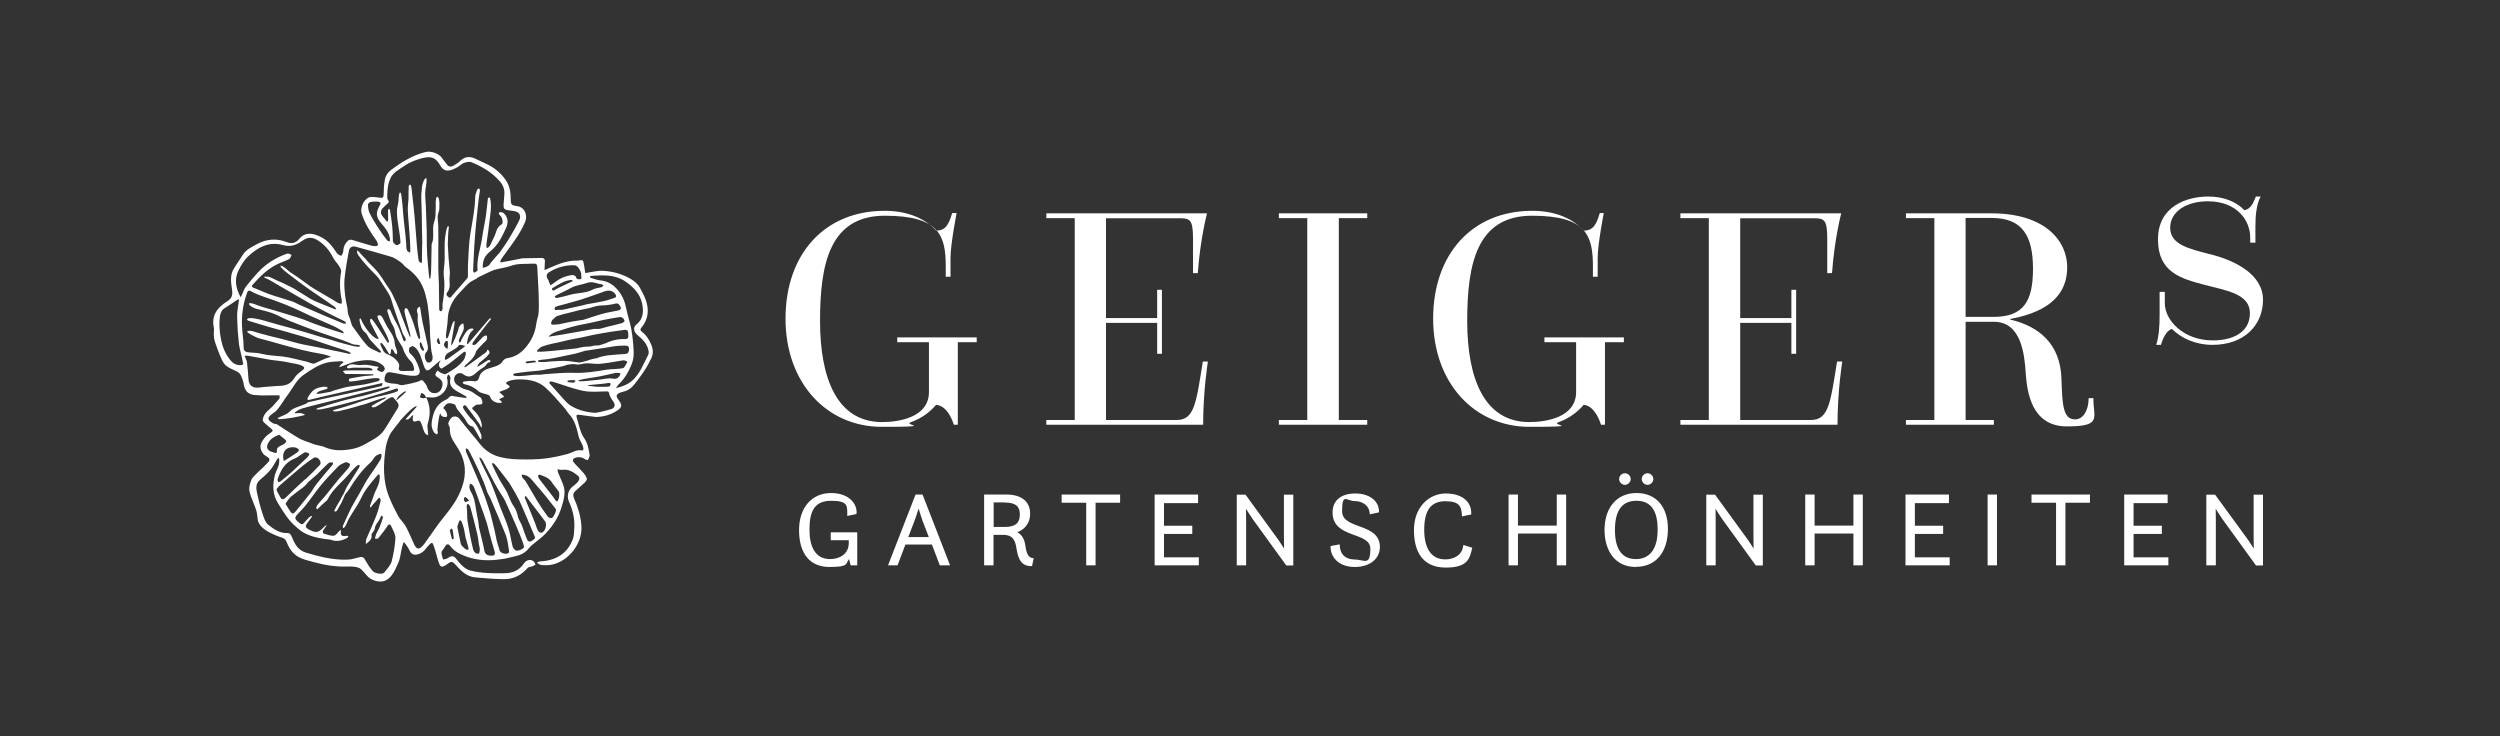 <?xml version="1.0" encoding="UTF-8"?>
<svg id="Ebene_1" xmlns="http://www.w3.org/2000/svg" xmlns:xlink="http://www.w3.org/1999/xlink" version="1.1" viewBox="0 0 1680.4 494.9">
  <rect x="0" y="0" width="1680.4" height="494.9" fill="#333333" stroke="none"/>
  <!-- Generator: Adobe Illustrator 29.2.1, SVG Export Plug-In . SVG Version: 2.1.0 Build 116)  -->
  <defs>
    <style>
      .st0 {
        fill: #fff;
      }
    </style>
  </defs>
  <path class="st0" d="M1321.2,213v-66.5h17.6c20.6,0,27.7,12.1,27.7,34.2s-6.5,32.3-26.7,32.3h-18.6ZM1394.8,281.9c-8.4,0-8.6-10.5-9.2-27.9-.9-22.9-15.1-34.7-34.4-39.2v-.4c27.7-5.1,38.3-17.8,38.3-34.8s-14-36.2-51-36.2h-57.4v3.2h19.1v135.7h-19.1v3.2h59.1v-3.2h-19v-66h19.1c18.3,0,20.5,21.9,21.3,34.4.9,12.1,3.5,35.9,27.7,35.9s17.6-5.9,17.8-19h-3.2c0,8-3.5,14.3-9.1,14.3M1129.6,285.5h105.5c0-22.9,3.2-42.5,3.2-42.5h-3.5c-4.5,27.9-5.6,39.3-17.6,39.3h-47.5v-65.3h34.4v20.8h3.2v-43h-3.2v19h-34.4v-67.1h48.8c7.5,0,9.7.4,9.7,13.7v23.2h3.2c1.7-23.2,6.2-40.2,6.2-40.2h-108.1v3.2h19.1v135.7h-19.1v3.2h.1ZM1076.1,285.5h2.7v-55.5h12.7v-3.2h-53.4v3.2h21.3v33.5c0,17-20,20.2-31.5,20.2-30.3,0-41.7-29.4-41.7-68s6.6-70.7,43.6-70.7,40.9,13.7,40.9,34.4v6.6h3.2v-12.7c0-9.2,4.1-30.1,4.1-30.1h-2.7c-2.1,7.1-4.1,11.8-10.7,11.8-6.9-7.4-18.1-13.3-34.7-13.3-40.4,0-66.6,29.1-66.6,72.5s27.9,72.7,64.7,72.7,14.2-1.1,19.3-3c8.4-3,13.7-7.7,17.2-11.8,8.1.7,11.6,13.4,11.6,13.4M859.6,285.5h59.4v-3.2h-19.1v-135.7h19.1v-3.2h-59.4v3.2h19.1v135.7h-19.1v3.2ZM703.2,285.5h105.5c0-22.9,3.2-42.5,3.2-42.5h-3.4c-4.5,27.9-5.6,39.3-17.6,39.3h-47.5v-65.3h34.4v20.8h3.2v-43h-3.2v19h-34.4v-67.1h48.8c7.5,0,9.7.4,9.7,13.7v23.2h3.2c1.7-23.2,6.2-40.2,6.2-40.2h-108v3.2h19.1v135.7h-19.1v3.2h0ZM641.1,285.5h2.7v-55.5h12.7v-3.2h-53.4v3.2h21.3v33.5c0,17-20,20.2-31.5,20.2-30.3,0-41.7-29.4-41.7-68s6.6-70.7,43.6-70.7,40.9,13.7,40.9,34.4v6.6h3.2v-12.7c0-9.2,4.1-30.1,4.1-30.1h-3c-2.1,7.1-4.1,11.8-10.7,11.8-6.9-7.4-18.1-13.3-34.7-13.3-40.4,0-66.6,29.1-66.6,72.5s27.9,72.7,64.7,72.7,14.2-1.1,19.3-3c8.4-3,13.7-7.7,17.2-11.8,8.5.7,11.9,13.4,11.9,13.4"/>
  <path class="st0" d="M1449.3,231.8h3.2c1.2-4.1,3.6-9.7,7.4-10.7,6,6,15.5,10.7,27.3,10.7,21.1,0,33.9-13.1,33.9-30.3s-19.1-26.7-36.3-30.8c-13.7-3.5-26.1-6.5-26.1-17.6s11.3-17.8,25.2-17.8c20.2,0,28.6,13.3,28.6,24.3v3.5h3.5v-11c0-6.9.6-14.6,3.5-20h-3.2c-1.5,3.2-2.7,8.2-7.7,9.2-5.6-5.9-14.2-9.2-24.3-9.2-14.6,0-33.8,6.6-33.8,28.8s15.5,26.4,31.5,30.6c15.1,3.9,30.3,6.2,30.3,19s-11.3,18.3-24.9,18.3c-20,0-32.3-13.7-32.3-24.9v-7.7h-3.5v16c0,6.3-.4,14.1-2.3,19.6"/>
  <path class="st0" d="M1483.1,380h6.3v-30c0-2.1,0-5.3-.1-8,1.3,2,3.1,4.9,4.5,6.9l22.6,31.2h4.7v-47.6h-6.3v28c0,1.9,0,5.3.1,8.2-1.4-2.1-2.8-4.4-3.8-5.8l-22.2-30.4h-5.9v47.6h.1ZM1427.8,380h29.7v-5.4h-23.4v-15.7h19v-5.5h-19v-15.2h22.9v-5.8h-29.2v47.6ZM1365.5,337.9h16.5v42.1h6.3v-42.1h16.5v-5.5h-39.3v5.5h.1ZM1336,380h6.3v-47.6h-6.3v47.6ZM1280.8,380h29.7v-5.4h-23.4v-15.7h19v-5.5h-19v-15.2h22.9v-5.8h-29.2v47.6ZM1213.4,380h6.3v-21.4h26.1v21.4h6.3v-47.6h-6.3v20.9h-26.1v-20.9h-6.3v47.6ZM1146.9,380h6.3v-30c0-2.1,0-5.3-.1-8,1.3,2,3.1,4.9,4.5,6.9l22.6,31.2h4.7v-47.6h-6.3v28c0,1.9,0,5.3.1,8.2-1.4-2.1-2.8-4.4-3.8-5.8l-22.1-30.4h-5.9v47.6ZM1092.2,325.9c2,0,3.9-1.8,3.9-3.9s-1.8-3.9-3.9-3.9-3.9,1.8-3.9,3.9,1.9,3.9,3.9,3.9M1107.4,325.9c2,0,3.9-1.8,3.9-3.9s-1.8-3.9-3.9-3.9-3.9,1.8-3.9,3.9c0,2.1,1.9,3.9,3.9,3.9M1099.6,375.8c-8.3,0-14.1-5.3-14.1-19.5s5.5-19.7,14.5-19.7,14.2,5.8,14.2,19.2c.1,13.4-5.5,20-14.6,20M1099.6,381c14.2,0,21.5-10.8,21.5-25.5s-7.8-24.1-21.1-24.1-21.5,9.9-21.5,24.8c.1,14.3,7.2,24.9,21.1,24.9M1014,380h6.3v-21.4h26.1v21.4h6.3v-47.6h-6.3v20.9h-26.1v-20.9h-6.3v47.6h0ZM983.6,366.3c-.6,7.2-6.8,9.7-12.2,9.7-8.9,0-14.1-6.8-14.1-19.9s4.5-19.2,14.2-19.2,10.9,3.6,11.2,10.2l6.2-1.3c.5-8.3-5.9-14.1-17.1-14.1s-21.4,9.1-21.4,24.5,6.4,25.3,21.4,25.3,16.1-6.2,17.8-13.3l-6-1.9ZM894.4,367c-.5,6.8,5,14.1,16.1,14.1s17-6.2,17-13.4c0-16.6-25.4-11.4-25.4-24.1s3.1-6.8,8.4-6.8,10.1,3,10.2,8.9l6.2-1.3c.3-7.5-6.2-12.7-16-12.7s-15.2,5-15.2,12.7c0,18,25.4,12.6,25.4,24.5s-4.3,7.2-10.3,7.2-10.2-3-10.3-10.2l-6,1.1ZM831.3,380h6.3v-30c0-2.1,0-5.3-.1-8,1.3,2,3.1,4.9,4.5,6.9l22.6,31.2h4.7v-47.6h-6.3v28c0,1.9,0,5.3.1,8.2-1.4-2.1-2.8-4.4-3.8-5.8l-22.1-30.4h-5.9v47.6ZM776.1,380h29.7v-5.4h-23.4v-15.7h19v-5.5h-19v-15.2h22.9v-5.8h-29.2v47.6ZM713.5,337.9h16.6v42.1h6.3v-42.1h16.5v-5.5h-39.3v5.5ZM675.4,337.8c7.4,0,10.1,2.6,10.1,8s-2.6,8.4-10.1,8.4h-7.5v-16.5h7.5ZM661.5,380h6.3v-20.5h6.5c6.4,0,7.8,3.6,8.7,7.7.9,5.3,1.8,13.8,10.7,13.3l1.1-5.3c-4,0-5-3.9-5.8-9.6-.8-4.7-3.3-6.9-5.3-7.8,3.9-1.5,8.7-5,8.7-12.6s-5.2-12.8-16.1-12.8h-14.8v47.5h0ZM614.8,349.8c.9-2.5,1.9-5.3,2.6-8,.8,2.6,1.8,5.7,2.6,8l4.3,11.2h-13.8l4.3-11.2ZM597,380h6.3l5.3-14h17.8l5.3,14h6.9l-18.5-47.6h-4.7l-18.5,47.6ZM571.7,380h4.5v-22.2h-17.8v5.3h12.1v2c0,7-5.8,10.7-12.6,10.7-10.1,0-13.8-8.7-13.8-19.7s2.4-19.5,14.5-19.5,10.8,3.8,10.9,10.2l6.2-1.3c.8-6.3-4.5-14.1-17.1-14.1s-21.5,9.4-21.5,24.9,7,24.8,20.5,24.8,10.6-2.4,13.1-5.3l1.1,4.3Z"/>
  <path class="st0" d="M435.7,238.5c-3.1,6-5.5,12.6-10.6,17.2-2.9,2.6-6.5,4.1-11.1,5.2.9-1.1,1.2-1.9,1.7-2.4,4.2-3.9,7-8.9,9-14,1-2.6,1.4-5.6,1.2-8.4-.2-5.1-.7-10.1-1.6-15.1-.9-4.6-2.5-9.2-3.4-13.8s-2.6-8.6-5.5-12.1c-3-3.6-6.7-6.1-11.6-6.6-2.2-.2-4.5-1.1-6.6-1.7-.4-.1-.7-.4-.7-.7.1-.4.6-.6,1-.7,8.1-.5,16.2-1,23.3,4.1,5.1,3.6,9.5,8.1,10.8,14.5,1.1,5.1.9,10.5-3.9,14.2-2.5,2-1.6,5.1.9,7.1,3.6,2.9,6.6,6.1,7.4,10.8,0,.8.1,1.8-.3,2.4M410.8,275c-3.6,1.1-9.9,2.6-11,2.5-6.1-.5-11.6-1.9-16.6-5.1-.1,0-1.9-1.5-1.9-1.5-4.4-4.6-7-7.9-11.3-12.5-.4-.4-1.1-1-.5-1.7.7-.6,1.6-.2,2.4,0,6.7,2,13.2,4.6,20.1,6,4.9,1,10,.5,15,.4,1.7-.1,2.2-.1,2.6,1.9.4,1.6,1.4,3.2,2.4,4.6,1.8,2.1,1.5,4.6-1.2,5.4M389.1,293.9c.4,1.6,1.5,3.1,2.2,4.7.5,1,.7,2.1.9,3.2,0,.4-.6,1.1-.9,1-3.7-.9-6.6,1.5-10,2.4-5.6,1.4-10.2,2.5-15.8,3.1-4.7.5-10.4.6-15.5.5-6.9,0-12.5-1.1-15.3-2-5-1.5-9.2-4.7-12.2-8.5-1.7-2.2-3.6-4.5-5.5-6.7-2.6-3.2-5.4-6.5-8-9.9-1.2-1.7-3.2-2.1-4.6-1.5s-2.5,2.5-3,4c-.4,1.2,1.1,2.6,1,4-.4,6.1,3.9,10.1,6.5,15,4.1,7.5,4.7,15.5,1.7,24.1-2.7,8.1-7.6,14.5-12.8,20.9-4.1,5-7.6,10.6-11.5,15.8-.6.9-1.2,1.9-2,2.6-2.5,3-4.4,2.7-5.9-.7-1.9-4-3.5-8.1-5.6-12-1.4-2.6-3.9-4.6-5.2-7.2-2.2-4-4.2-8.1-5.9-12.3-4.5-11-4.1-22.3-2.4-33.8.4-2.6,2-7.5,3.5-9.7,1.5-2.1,3.7-5,5.7-7.4.4-.6.6-1,.6-1,0,0,.9-.9,2-2.1h0c2.2-2.4,5.7-5.9,7.5-6.9,2.7-1.4.9.6.9.6,0,0-3,3.4-6.9,7.7,2.4,1.1,3.4-2.1,5.2-2.9-.1.7-.5,2.2-.4,2.7.1,1.2.5,2.2,2.1,1.6s2.9-.9,3.7,1.4c.9,2,1.4,5.4,2.9,7.1.4.4,1.5,1,1.7.7,0-.6-.1-1.2-.1-1.7-.1-2-.7-4.1-.2-5.9,1.9-6.1,1.9-12.1-1.1-17.8,1,0,2,0,3,.1,6.6.9,12.6-5.5,11.3-12.1-.1-.4-.4-.9-.2-1.2.2-.6.2-2,1-1.9.7.2.7.9,1.1,1.4.1.2.2.7.2,1-1.5,6.2,3.2,8,7.4,10.4,1,.5,2,1.1,3,1.7.7.5.4,1.1-.2,1.1-2.5-.4-5-.6-7.5-1.1-1.5-.4-2.7-.6-3.9.9-.6.9-1.9,1.4-2.9,1.9-5.6,2.9-7.4,8-8.4,13.7-.5,2.9-.1,5.6,1.7,8,.4.5,1,.7,1.6,1.1.4-.1.9-1.5.6-2-.1-.2-.1-.4-.2-.6,0-1.1.7-8.2,1.6-10.8.1-.2.2-.6.4-.9.2,1.6,1.1,2.6,3.5,2.6s.4-4.6-1.6-6c1-1.5,2.1-2.9,3-3.1,1.2-.4,3.1-.2,5.1.9,0,.1.1.1.1.2.4,1.4,1.1,2.6,2,3.7,1.5,2,3.2,3.7,4.6,5.9,1.2,1.9,2,4.1,4.6,4.7.6.1,1.1.7,1.5,1.4,1.4,2.2,2.6,4.6,3.9,6.9.2.5.7.5.9-.1,0-.9.1-1.7-.1-2.5-1.5-3.6-3.4-7.7-6.6-10.6-1.1-1-5-6-5.6-7.5-.5-1.1.4-1.4.5-1.6.7-.5,1.1-.1,1.4.1,2.1,2.6,7.1,9.5,9,12.2.5.7,1.2,2.9,1.6,2.4.5-4-2.4-8.9-5.2-11.3-1.7-1.4-1.4-2,.1-2.9.6-.4,1.1-1,1.7-1.1,1.7-.1,4,.1,3.9-1.4-.1-1.2-.6-3.1-1.6-3.6-3.1-1.7-5.7-4.5-9.6-5.2-2.1-.4-4.1-1.9-6-3.2-2.7-2-2.5-6.1.6-7.6.9-.4,2.5-.2,3.1.2,3.5,2.6,5.7,2.5,9-.4,1.7-1.6,3.7-3,5.7-4.2,1.4-.9,1.7-3.1,3.9-3.2.1,0,.4-.9.2-1-.2-.2-.7-.4-1.2-.4-.5-.1-6.9,4.5-7.4,4.5s.4-1.4.7-2c.7-1.2,8.9-6.4,7.1-8.4-.2-.4-.5-.9-1-1-.5,0-.4.9-.7,1.2-.5.5-1,1.1-1.7,1.4-.9.5-12.6,9.5-13,9.2-.6-.5.2-1.2.5-1.5,1-.9,6.2-4.9,7-8.9.1-.9,4.2-5,4.9-5.7,1.5-1.5,2.5-1.9,2.6-3.5.2-2.4-1-1.9-2-1.4-1,.4-4.9,5.2-5.9,5.7-.5.2-1,.4-1.7.2-.5-.2-.2-1.2,0-1.6,2.1-3,7.6-9.7,9.7-12.6.7-1,2.5-2.9,2.5-3.2,0-.6-.7-.6-1.2,0-4.4,5-10,11.8-14.3,16.8-.2.2-.5.2-.6-.4.1-2.4,1.4-6.9,3.7-8.6.2-.2.7-.6.6-1-.2-.4-.7-.4-1-.4-2.9-.2-4.7,3.4-7.1,7.7-.2.5-.2,1-.6,1.5-.1.1-.6.2-.9,0-.2-.5-.2-1.2-.1-1.7.5-1.4,3-5.7,3.2-7.2.1-.7.1-2.6-.2-3.4-.6-.9-2.6,1.2-3.1,2.4-.5,3-4.6,12.7-5.1,12-.5-.9,2.9-15.6,2.2-16.3-.6-.2-1.1,1.1-1.4,1.7-.7,1.5-2.1,7.5-2.9,9-.2.4-.4,1.1-1,.9-.4-.1-.5-.9-.5-1.4.1-2.1,1.2-8.6,1.2-10.6.1-7.4,3-13.6,8.1-18.7,2.1-2.2,4.1-4.6,6.4-6.6,1.4-1.2,3.4-1.9,5-2.9.5-.4,1-.9,1.6-1.1,1.5-.7,3.1-1.5,4.6-2.2,2-.9,4-2,6-2.6,3.6-1,7.6-1.4,11.1-2.7,4.6-1.7,9.2-1,13.8-1.4,3.2-.2,3.6.2,3.7,3.5.4,8.2,1,16.5,1,24.7s-1,7.4-1.5,11c-.7,5.4-2.2,10.2-5.5,14.7-3.5,5-7.6,8.5-13.6,9.5-1.7.2-3,.9-4,2.6-.9,1.4-2.7,2.4-4.5,3-3.1,1.2-6.7,1.5-9.2,4.1-.7.7-1.5,1.9-1.7,2.9-.6,2-1.2,3.4-3.9,3-2-.4-4.1,0-6.1.2-.4,0-1.2.2-1.1.9,0,.5.6.7,1,.9,3.5.7,6.6,2.1,9.4,4.7,1.6,1.5,4.5,1.6,6.6,2.5.6.2,1.4,1,1.5,1.6.5,2.1,3.7,4.4,7.4,3.7,1.4-.5-2-2.2-1.4-2.5.4-.1,3.5-1.4,3.2-1.7-1.2-1.5-3.2-2.5-3-3,.1-.4,4.2-1.6,4.9-2s1.1-.7,1.6-1.1c1.2-1-2-2.1-2.1-2.6,0-.7.5-1.2,1.9-1.7,2.4-.9,4.9-1.1,7.4-1.1,6.2,0,12.3,1.2,17,5.4,4.7,4.1,8.6,9.1,12.8,13.7,1.1,1.2,2,2.9,3.2,4.2,4.2,4.6,5.2,10.1,6.6,15.6M375.5,330.3c.4.6.4,1.6.4,1.7v1.2c-.1,1.1-.4,2.6-1.2,3.7-.9.6-1.9-1.5-2.6-2.5-3.2-4.1-6.4-8.2-9.5-12.3-.5-.6-1-1.5-.9-2.5.6-1.1,2.2-.1,3.1.2,1,.5,2.2.7,4.2,2.2.1.1,1.2,1.1,1.4,1.4,1.7,2.8,3.4,4.4,5.1,6.9M371.1,348.1c-.6.5-2.5-.2-3-1-2.6-3.5-5-7.1-7.2-10.7-2.6-4.4-5.1-8.7-7.7-13.1-.5-.7-1.4-1.4-1.9-2.1-.4-.5-.7-1.2-.5-1.9.4-.6,1.2-.1,1.9,0,3,.7,4.7,3.1,6.6,5.4,2.5,2.9,5,5.7,7.4,8.7,2,2.5,4,5.1,6,7.6.4.5,1.1,1.4,1.1,1.9-.2,1.3-1.5,4.3-2.7,5.2M363.9,358.1c-.6.1-1.9-.6-2.2-1.4-.9-1.5-1.4-3.2-2-5-2.2-5.5-4.5-11-6.7-16.5-.1-.4-.4-.7-.2-1.2.1-.5.5-.6.7-.5,3,3.9,5.9,7.7,8.9,11.6,1.4,1.9,2.7,3.7,4.1,5.5,1.3,2.1,0,7-2.6,7.5M359.5,361.9c-.5.6-1.7,1.6-3,2.1-.7.2-1.9-.4-2-.9-1.4-3.2-2.5-6.6-3.7-9.9-.5-1.4-1.4-2.6-2-4-.1-.2-.2-.6-.4-1-.7-2.9-1.4-5.6-3.2-8.1-2-2.7-2.9-6.2-4.5-9.4-1.5-2.9-3.4-5.5-4.9-8.2-1.2-2.4-3.6-7.1-4.7-9.5-.2-.5-.5-1.2-.2-1.6.4-.4,1.2.2,1.6.6,1.6,1.7,4.6,5.9,6.1,7.7,1.6,2.1,3.4,4.2,4.7,6.5,2.1,3.4,4.1,6.9,5.9,10.5,3.5,7.7,6.7,15.7,10.1,23.6.2.5.5,1.1.2,1.6M352.2,367.9c-1.2,1.7-4.5,2.5-5.1,2.2-1-.1-2.1-1.6-2.5-2.6-1.1-4.2-1.6-8.7-3-12.8-1.4-4.5-3.4-8.7-5.1-13.2-2.2-5.7-4.2-11.6-6.6-17.3-1.1-2.7-6.1-12.2-7.2-15-.1-.4-.4-.5-.4-1.2s.2-.5.5-.4c.6.5,1.2,1.2,1.7,2,2.2,4,7.7,15,10,18.8,1.6,2.9,3.7,5.5,5.1,8.4,2.6,5.6,5,11.3,7.5,17,1.5,3.6,3.1,7.2,4.4,11,.3,1,.9,2.8.7,3.1M341.8,371.7c-1.2,1.2-5.4.2-5.9-1.5-1-2.9-2.4-7.9-2.4-8.7-.7-3.5-1.5-6.9-2.4-10.4-.5-2.1-1-4.2-1.6-6.4-1.7-5.2-3.4-10.6-5.5-15.8-2.4-6.1-8.2-19.1-10.7-25.1-.2-.6-.4-2.2,0-2.4.5,0,1.5.6,1.9,1.5,3.4,6.5,10,20,12,27.1.5,1.7,1.6,3.1,2.4,4.9,3.5,8.2,7.1,16.5,10.4,24.8,1.2,3.4,1.6,7.2,2.2,10.8,0,.3,0,.9-.4,1.2M329.9,373.5c-2.5-.1-3.9-1-4.4-3.7-.9-5.1-2.4-10.1-3.5-15.1-.1-.6-.5-4.9-.9-6.2-.4-1.7-.6-3.5-1-5.2-.7-4.7-1.2-9-3.9-13.3-.1-.2-.4-1.1-.5-1.5-.2-1-.4-2.6.4-3.2.7-.4,2,1.1,2.4,1.9,1.5,3.7,2.9,7.6,4.2,11.5,1.5,4.1,3,8.2,4.4,12.5.6,1.7.9,3.6,1.4,5.4,1.2,4.6,2.5,9.2,3.9,13.8.7,2.3,0,3.3-2.5,3.1M321.5,372.2c-2.1.1-3.2-1.7-3.5-3-1.5-6.1-2.7-12.3-3.7-18.6-.5-3.2-.1-6.6-.6-9.9-.1-.9.2-2.1,1-2,.5.6,1.1,1.2,1.4,2,1.5,5.4,2.9,10.8,4.2,16.2.5,2,.9,3.9,1.2,5.9.1.7.2,2,.4,3,.1,1.1.6,2.2.6,3.2-.1,1.2,0,3-1,3.2M311.8,335.4c0-.5.5-1.4,1.1-1.4.4.7,3.2,2.4,2,2.7-1,.4-2.1,1-2.2.9-.5-.6-1-1.6-.9-2.2M314.8,369.4c-.6.4-1.7-.1-2.2-.5-1.1-1-2.5-2.1-2.9-3.4-1.1-5.1-1.6-8.2-2-9.9-.1-.6-.4-1.2-.2-1.9.4-1.7,1.1-3.5,1.5-3.9,1-.6,2,2.7,2.5,4.4.7,2.2.9,4.6,1.4,7,.5,2,1.2,4,1.7,6,.2.7.5,1.8.2,2.2M303.8,362.3c-.5-1.9-1-3.6-1.4-5.5-.1-.5.5-1.1.9-1.4.5-.4.9.7,1,1.1.4,1.9.5,3.7.7,5.5-.1.3-.6.7-1.2.3M263.3,377.2c-.7,2.7-3.1,5.2-5,7.6-1.1,1.5-6.1.9-7.9-1.1-1.9-2.2-3.5-4.7-5-7.4-.7-1.4-1.6-2.2-3.2-1.9-2.2.5-4.4,1.2-6.6,1.6-1.6.2-3.4.2-5,.2-8.5-.2-16.6-2.2-24.8-4.7-5.7-1.7-7.7-6-9.7-10.7-.6-1.6-1.4-2.6-3.2-2.5-5,.1-9-2.7-12.5-5.5-2.1-1.6-3.1-5-4-7.7-1.5-4.6-2.7-9.2-3.7-14-.6-2.9-.9-6,1.9-8.4,2.4-2.1,4.9-4.2,7-6.7,1.9-2.1,3.1-4.9,4.6-7.2.2-.4.5-.7.9-1,.4.2.6.7.6,1,0,1.4,0,2.7-.4,4-.7,2.2-2,4.5-2.6,6.7-1.5,6.4-1.6,12.6,2,18.5s7.1,11.8,12.5,16.3c.6.6,2.9,2.6,4.7,3.6,4.5,2.5,9.4,3.7,14.5,4.4,1.5.2,3.1.2,4.5.7,3.6,1.2,6.9.4,10.1-1.2.5-.2.7-.7,1.1-1.1.1-.6-1-.6-1.4-.5-3.2.6-4.2-.7-3.4-3.7-.2-.2-.7,0-.9.1-1.4,1.2-2.6,3.4-4.1,3.5-2.2.2-4.6-.9-6.9-1.5-.2-.1-.6-1.2-.4-1.6.7-1.5,2.9-4,2.5-4.1-1,.5-2,1.6-3,2.5-2.6,2.5-4.1,2.7-7.5,1.2-4.1-1.9-4.4-2.7-1.6-6.2.9-1.1,1.6-2.2,2.5-3.4-.4-.4-1.5.1-2.1.7q-1.4,1.5-2.7,2.9c-1,1-1.6,2.7-3.6,1.1-3.2-2.6-3.7-3.2-2.1-5.4,1.9-2.2,4.1-4.2,6-6.6,3.6-4.5,6.9-9.4,10.5-13.8,3.5-4.2,7.4-8.2,11.2-12.2,1.4-1.4,3.2-2.2,5.1-3,.7-.2,2.2.4,2.9,1.1.4.4-.2,2-.7,2.6-2.1,2.6-4.5,5-6.6,7.5-3.2,3.9-6.4,8-9.5,11.8-1.6,2-3.4,3.7-4.9,5.7-.7,1-1.4,2.4-.1,2.9,2-2,3.9-3.7,5.9-5.5.2-.1.7-.5.9-.9,3.7-7.7,11-12.6,16.1-19.1,1.1-1.4,2.4-2.6,3.7-3.7.4-.4,1.1-.9,1.9-.4-.1.6-.2,1.2-.5,1.7-2.5,4-5,7.9-7.5,11.8-1.1,1.7-1.9,3.6-2.7,5.5-1.2,1.5-2.5,5-3.5,6.2-1.1,1.7-2,3.6-3,5.5,1.1,1,1.6.2,2.2-.7.7-1.5,1.7-2.9,2.5-4.4.7-1.5,1.9-4,2.7-6,1-1.2,2.1-2.5,3-3.9,3.9-6.5,8.4-12.5,14-17.5,1.4-1.2,2.2-3.1,3.5-4.4.9-.7,2.2-1.1,3.4-1.6,1,.5.4,3.1-.2,4.1-2.7,4.5-5.9,8.7-8.7,13.1-2,3.1-3.6,6.5-5.5,9.7s-3.7,6.5-5.5,9.7c-2,4-3.7,8.1-5.6,12.1-.1.4.1,1,.2,1.2.5.4,1-.5,1.2-.7.5-.5.7-1.2.9-1.5,2.6-6.7,7-11.2,10-17.7,2.6-5.7,6.7-10.4,10.7-15.1.4-.4.6-.9,1.4-.9.7.6.4,1.5.4,2.1.1,4.9-3,8.4-4.2,12.7-.6,2.1-1.2,3.2-2,5.4-.1.4-.6,1.4-.1,2,.5.1,1.1-1.2,1.4-1.5,1.2-1.6,2.2-2.2,3.5-4,.2-.4,1-1.4,1.4-.9.2.6.9,1.2.7,1.7-.9,3.4-1.6,6.7-2.9,10-2,5.2-4.4,10.4-6.6,15.5-.5,1.1-.7,3.6-.4,3.7,2-1.6,4.2-3,3.7-6.1-.1-.5.5-1,.7-1.5.5-.9,1.5-1.7,1.5-2.6.2-3.2,3.2-5.1,4-8.1.1-.2.6-.9.9-.7.2.4.6.9.6,1.2-.7,2.4-1.5,4.9-2.5,7.1-.9,1.9-1,2-2,3.9-.2.5-1,3-.7,3.2.2.4.9.1,1.6,0,.4-.1.7-.6,1.1-1,2-2.5,4-5,5.7-7.7.7-1.1,1.6-1.1,2.1-.1,1.2,2.7,3.1,5.6,3.1,8.5-.4,5.6-1.3,10.7-2.5,15.5M180.5,302.5c-1.5-1.5-1.1-3.2,0-5.1,1.6-2.7,4-4,7.2-5.2,1.5,1.4,3.4,2.5,4.7,4.1.4.5-.9,1.6-1.4,2.1-.9.6-2,1-2.9,1.5-1.2.6-2.2,1.5-2,3.1.2,1.5-.6,1.7-1.9,1.2-1.2-.5-2.9-.7-3.7-1.7M192.1,338.2c1.1-1.5,2.1-3.1,3.5-4.4,2.5-2.1,5.2-4,7.9-6,.9-.6,1.6-1.5,2.4-2.2.4-.4.7-1,1.1-1.4,2-1.7,4.1-3.5,6-5.2,2.5-2.4,4.7-4.9,7.2-7.2.5-.5,1.1-.9,1.7-1,.6-.1,1.2.1,1.9.2.1.7-.1,1.4-.5,1.7-3.4,4-6.9,8-10.1,12.1-1.9,2.2-3.2,5-5,7.2-3.1,4.1-6.5,8-9.7,12-.4.5-1.1,1.1-1.6,1.2-.2-.1-1.2-.5-1.5-1-1.1-1.6-2.2-3.4-3.2-5.1-.4,0-.3-.6,0-.9M187.8,326.5c5.2-4.5,10.5-9.1,15.8-13.5,2.4-2,4.9-3.7,7.5-5.4.6-.4,2.2,0,2.9.6,1.1,1.1,2.2,2.9.9,4.4-3,3.2-6.2,6.4-9.5,9.5-.1.1-.4.1-.5.2-2.4,2.2-4.7,4.4-7.1,6.6-2,1.9-3.9,3.9-5.9,5.7-1.6,1.5-2.7,1.2-3.7-.7-.7-1.6-1.7-2.6-2.4-5.1.9-.8,1.3-1.7,2-2.3M198.6,300.8c.9.1,2,1,2.4,1.6-.4,1.1-.9,1.5-1.5,1.9-2.7,1.9-5.6,3.6-8.7,5.6-1.8-6.1,1.6-10.2,7.8-9.1M198.1,308.2c1.5-.6,2.9-1.7,4.2-2.6.9-.5,1.6-1,2.6-1.6,2,0,3.4,1.1,3,1.6-.5.7-1,1.5-1.6,2.1-3.4,3.1-6.6,6.2-10,9.4-2.4,2.1-4.9,4.2-7.4,6.2-.5.4-1.6,1.1-2.1.4,0-.1-.4-1.4-.1-1.9,2.1-6.1,5.1-11.2,11.4-13.6M182.1,283.6c-2.2-1.6-2.2-2.7-.1-4.7,1.5-1.2,3.4-2.2,4.5-3.7,2.6-3.2,4.7-6.9,7.2-10.2,3.4-4.5,5.7-9.9,10.5-13.1,4.9-3.4,9.7-6.7,15.6-8.2,3.1-.7,6.4-.7,9.6-.9.5,0,1.6.5,1.5.7-.4.4-.9.7-1.2,1-.4.2-.9.7-1.6,1.9-.2.7.9.1,1.1,0,3.4-1.1,6.6-2.7,10.1-3.4,6.4-1.2,12.7-2,18.2,2.7.6.6,1.4,2,1.1,2.6-.5,1.1-1.2,2.2-3.1,1.4-2.5-1.2-2.6-1-.9-3.1-4.1-.6-8-1.9-12.2-1.2-1.7.2-3.7-.5-5.6-.5s-2.1.5-2.9,1-1.1,1.4.1,1.7c1.1-.1,2.2-.2,2.6-.4,1.1-.2,9.6.1,10.7,0,1.1-.1,3.2.9,3.2.9l-.5.9c-2.1,0-16.3-.1-17.6,0h-.2c-.2,0-.4,0-.5.1-.4.1-1.1.2-1.2.7.4.1,1.1.9,1.2,1.1.1.2.4.4.5.5h8.4c.7,0,2.5.1,4.1.1h3.9c.7,0,1.5.1,2.2.1.5.2.2.6-.1.7-2,.1-4.1.4-6.1.5-4,.6-7.5,1.2-8.2,1.4s-1.5-.1-1.9,1c0,.4,0,.7.1,1,0,.2,1.1.2,1.6.2,4.4-.4,9.6-1.6,14-2.1,1.2-.1,2.5-.2,3.9-.1.4,0,1.4.5,1.1,1-.1.5-.6.9-1,1-3.4.9-7.6,2-11.1,2.5-2.9.5-6,.7-8.7,1.2-3.2.6-6.5,1.6-9.7,2.5-1,.2-1.9.9-2.9,1-3,.6-9.2,1.9-9.1,1.1,1.9-2.5,5.1-1.9,7.6-3.5-.1-1.9-5.2-.9-7.4,0-2.7,1.1-4.6,3.7-6.1,6.4-.2.4-.1,1,.1,1.4.1.2.9,0,1.2-.1,3.2-1,46.3-10.6,48.6-11.2.2,0,.5.2.4.6,0,.1-.4,1.2-.7,1.4-3.4,1-45.5,9.9-48.9,10.8-.9.2-1.6,1.1-2.6,1.4-2.6,1.1-5.4,1.9-7.9,3.1-1.4.7-2.4,2.2-3.7,3-1.6,1-3.5,1.7-5.4,2.6-.5.2-1.4.6-1.4.7.2.2,1,.7,1.4.7,3-.2,6-.6,9-1.1,2.5-.5,8.6-1.6,8-2-2.5-1.5-4.1-1-6.4-.9-.7,0-.4-.6.4-1.1,2-1.4,3.6-2.1,5.9-2.6.5-.1,3.4-1,3.5-1,.9-.1,33.2-8.4,35.5-9,2.2-.6,15.6-4,16.2-4.1s1-.2,1-.2c0,0,.5-.1.9.1.7.6-1.7,1.4-1.7,1.4,0,0-9.9,3.5-21.2,5.9-8.9,1.9-21.3,5.9-25.7,7.2-.4.1-.7.5-.4.9q1.2-.1,2.5-.1c.2,0,.4-.1.5-.1,6.4-1.1,24.8-6.1,25.8-6.4,1.9-.4,2.5-.7,4.9-1.4,2.4-.7,4.1-1.2,5.4-1.6,5.5-1.5,13.1-4.1,14.7-4.6.4-.1.7.1.9,1.4.1,1.2-14,4.2-14,4.2l-9,2.5s-11.6,4.1-20.3,6.4c-1,.6.1.9.2.9,2.7.4,7.2-1.2,11.1-2.1,3-.7,3.4-1,6.5-1.9.1,0,3.2-.9,3.4-.9l10-3.5,3.4-1s.6-.1.4.4-1.6,1.1-2,1.2c-.2.1-6.5,3.2-7.4,4.2-.7.9,1.2,1.1,2.2.7,4-1.7,6.7-4.7,10.7-6.5,1.7-.7,2.2,1,3.4,2.2,2.9,3,1.5,4.6.2,6.6-2.9,4.5-5.5,9.2-8.5,13.6-2.9,4.2-8.5,6.7-12.8,9.2-4.6,2.6-9.7,3.6-14.8,3.9-4.7.2-8.5-.4-13.1-2.5-.6-.2-1.7-.4-2.2-.5-2.1-.4-4.1-.9-6.6-2-.2-.1-4.9-1.6-6.9-2.7-5.4-3.1-10.5-6.6-15.7-9.9-1.5.1-2.6-.6-3.7-1.4M186.8,259.4c-4.2.4-8.5.5-12.7,1.1-4.4.5-6.9-1.4-7.1-5.9-.2-3.7-.6-7.5-1-11.2,0-.5-.2-1-.5-1.5-.4-.9-.7-1.7-1-2.6-.1-.2,1.4-.4,2.7-.1,4,.7,8,1.5,12,2.2,4.2.9,10,1.1,14.2,2.1,3.5.9,7.1.9,10.1,2.6,1.4.9,1.4,1.7-.7,3.2-2,1.4-3.9,3-5.1,5-2.6,4.3-6.5,5.1-10.9,5.1M163.5,228.5c-.4-4-.9-8-.9-12,0-6.9,1.2-13.6,3.6-20,.4-1,1.1-1.6,2.6-.7,2.7,1.5,5.6,2.7,8.6,3.7,9.1,3,18.1,6.4,26.8,10.7,6.5,3.2,13.2,5.9,19.8,8.9,2.5,1.1,3.7,2,6.2,3.4.7.5,1,1.6.7,1.6-4.4-1.4-8.9-2.7-13.2-4.2-4.5-1.5-8.9-3.2-13.3-5-5.1-1.9-10.8-3.4-16.1-5.1-6.5-2.1-7.2-1.9-13.7-4.1-2.9-1-6.5-2.6-7.2-1.7-.4,1.5,4,3.4,4.7,3.5,1.2.2,4.4,1.1,5.6,1.4,8,1.9,10,4.1,17.7,7.1,5.7,2.2,11.5,4.5,17.2,6.6,6,2.1,12.1,4.1,18.1,6.2,2.1.7,4.1,1.7,6.2,2.5,1.1.4,2.5.4,3.7.5.5.1,1.6.5,1.6.7s-.9.6-1.4.6c-1.6-.1-3.4-.4-5-.9-3.1-.9-5.7-1.4-8.9-2.4-3.6-1.2-7.2-2.2-10.8-3.2-4.7-1.4-9.9-3.1-14.7-4.4-2.1-.5-4.6-1.4-6.7-1.9-4-1-7.7-2.1-11.6-3.2-2.2-.6-2.9-.9-5.2-1.5-3.2-.9-3.9-1-5.9-1.4-.4,0-4.4-1-5.9.2-.2.9,1,1.2,1.5,1.4,4.5,1.4,9,2.7,13.6,4.1,7.5,2.1,15.1,4.1,22.7,6.4,6.2,1.9,12.3,4,18.5,6.1,3.2,1.1,6.5,2.1,9.7,3.1,1.2.4,1.4.5,2.6,1,.5.2,1.2,1.2,1,1.4-.6,0-1.2-.1-1.7-.2-6.7-1.6-13.3-2.7-20.1-4.2-3.5-.7-7.4-1.4-10.8-2.1-2.4-.5-5.5-1.4-7.7-2-4.1-1.1-9.4-2.5-13.5-3.4-1-.2-3.6-1-7.1-1.9-4.2-1.1-6.4-2.4-8.5-1.4-1.4.6,6.4,4.4,7.7,4.7,3.9.9,10.1,2.7,17.1,4.7,8.1,2.2,16.2,4.4,24.6,5.7,2.1.4,6.6,1.5,6.6,2.1-4.1.9-7.6,3.1-11.1,4.5-.6.2-1.6-.1-2.4-.4-1.2-.4-2.5-1-3.9-1.2-5-1.1-10-2.6-15.1-3.2-4.6-.5-9.2-.6-13.6-1.7-3.2-.9-6.2-.7-9.5-1.1-1.6-.2-2.6-.9-2.9-2.2,0-2.2-.2-4.1-.3-6.1M162.8,245.3c-2.9.5-5.4-.4-7.4-2.6-3.9-4.4-6-9.7-7-15.5-.9-4.7-1.2-9.6-.6-14.5.4-2.4,1.1-4.2,3.1-5.5,3.1-1.9,6.1-4,9.1-6,.1-.1.7.1.6.6-.5,4-1.4,7.9-1.2,11.8.2,6.4.5,11.2,1.2,17.6.5,3.7,2.1,8.9,2.7,12.6.5.5-.2,1.5-.5,1.5M160.4,181.6c1.6-3.2,3.5-6.5,6.1-9,6.5-6.2,14.1-10.5,23.6-7.9,4.9,1.4,8.9.2,12.7-2.6,4.1-3,7.2-3,11.5-.1,4.6,3,7.6,7.2,10.1,12,.9,1.6,2.4,3,3.4,4.6.7,1.2,1.7,2.7,1.5,4-1.1,6.4-1,12.7.4,19.1.1.7.1,1.9-.1,2.4-.4.1-1.7-.1-2.4-.5-3.2-1.9-6.4-3.9-9.6-5.7-3-1.9-6.2-3.5-9.1-5.5-2.7-1.9-5.4-3.9-8.1-5.9-1.6-1.1-3.4-2.2-5.1-3.4-1.7-1.1-2.5-2.2-4.2-3.4-.5-.4-1.6-1-2.4-1.2-.7.4.5,1.6,1,2.1.6.9,7.4,6,11.5,9.1,3.6,2.7,5.4,3.9,9.1,6.5,4.9,3.4,9.9,6.6,14.7,10.1.5.4,1.1,1.4,1.1,1.6-.2.1-1.2-.1-1.9-.4-3.4-1.4-6.7-2.7-10.1-4.1-1.9-.7-3.7-1.6-5.5-2.6-3.6-2.1-7.1-4.5-10.6-6.6-1.6-1-3.5-1.7-5.1-2.6-3.6-1.9-5-2.1-8.6-4-1.1-.6-2.5-1.2-3.7-1.6-.6-.1-3.2-.1-3.2.1-.1.6,3.2,1.7,3.7,2.1,2.5,1.4,2.6,1.4,5,2.9,5.2,3,10.5,6.1,15.7,9.1,4.2,2.4,8.4,4.9,12.7,7.1,4.4,2.4,8.7,4.5,13.1,6.7,1.2.6,2.6,1.1,3.9,1.9.5.2,1.2,1.2,1.1,1.5-.2.2-1.2.2-1.7.1-4.5-1.9-9-3.7-13.5-5.6-5.5-2.4-10.8-4.7-16.3-7.1-1.5-.6-2.9-1.6-4.4-2.1-4.1-1.4-8.4-2.5-12.5-3.9-2.4-.7-4.7-1.7-7.1-2.6-2.2-.9-4.4-2-6.5-2.7-1.4-.5-1.7-1.1-.7-2.2,5-5.6,10.4-11,17.3-14.1,2.4-1.1,4.9-1.9,7.2-3.1.7-.4,1.6-2.5,1.5-2.7-.2-.4-2.2-1.2-3-.9-7.5,2.7-14.1,6.7-19.6,12.7-2.9,3.1-5.6,6.4-8.2,9.7-.7,1-1.2,2.2-1.7,3.4s-1.5,3.5-1.7,3.4c-3.3-6.1-4.3-12.1-1.3-18.1M231.8,185.5c.6-5.6,1.7-11.2,2.7-16.8.4-2.4,2.1-3.5,4.5-2.9,7.9,2.1,15.6,4.4,23.3,6.6,2.5.7,4,1.7,7.1,3.9,1.7,1.2,2.2,2.4,3.2,3.1,6.6,4.7,11,9.9,13.2,18,.6,2.2,1.1,4.6,1.6,7,.2,1.2,1.7,12.8,1.6,18.3,0,3.7.5,7.4.7,11.1.1,1.6.5,3.4.9,5,.6,2.6-.2,4.6-2.2,4.9-.5,0-1.1,0-1.4-.4-1.6-1.5-2-5-.5-6.6,1.4-1.4,1.2-2.9,1-4.5-1.1-5.2-2.4-10.5-3.5-15.7-.6-3.1-1-6.2-1.6-9.9-.4-1.1-2.1.5-2.2,2.2,0,.2.1,1,.2,1.2.4.5.5,2.1.4,2.6-.5,5.6,1.1,8.5,1.6,14,0,.4,0,.7-.5,1.4-.4.1-1.1-1.7-1.5-2.7-1-2.9-1.7-5.9-2.7-8.7-1-2.9-2.2-5.6-3.5-8.4-.2-.5-1.1-1.4-1.7-1-.6.5-.6,1.4-.7,2,0,1.2,4.1,15.6,4.2,16.8,0,.2-.2.6-.6.2-1.6-3.2-7.4-19.6-9-22.8-1.6-3-2.7-6.4-4.7-9.1-3.4-4.7-5.7-9.6-10.1-14-2.7-2.9-3.7-3.5-6-6.4-.5-.6-2.5-2.6-3-3.1-1-1.2-2.1-2.7-2.5-2.2s.2,2.2.7,2.9c3.7,5.1,7.1,8.6,12.6,14.2,1.4,1.5,2.5,3.4,3.6,5.1,1.7,2.6,3.5,5.1,5,8,1,2,1.5,4.4,2.2,6.5,2.1,6.2,4.2,12.6,6.5,18.8.4,1.2,1.4,2.2,1.9,3.4.2.5,0,1.9-.4,1.9-.5.2-1.1-.6-1.2-1-1-2.7-1.9-5.6-3-8.2-.9-2-2.1-3.9-3.1-5.9-.9-1.7-1.5-3.6-2.4-5.4-.2-.5-.9-1.2-1.6-1.1-.7.2-.6,1.1-.5,1.6,1.1,3.2,1.9,6.7,3.7,9.5,1.5,2.4,1.4,4.7,2.2,7.1.6,1.7,1.7,3.2,2.7,4.9.6,1.1,1.5,2.1,1.9,3.4,1,3.5,3,6.4,5.6,9,.7.7,1.2,1.9,1.5,2.9.7,3.2.6,3.2-2.6,3.1-1.7,0-3.5.1-5.2.1s-2.6-.9-1.9-2.9c.2-.7,0-1.9-.5-2.6-1.9-3-4.6-4.7-7.9-6-.9-.4-1.7-1.2-2.2-2-.7-1.2-1.2-2.6-1.9-3.9-.1-.4-.2-1.1,0-1.4.2-.4,1,.1,1.2.4.9,1,1.6,2,2.2,3,.9,1.4,1.5,2.7,2.4,4,.2.4,1-.1,1-.6.1-.6.1-.9.2-1.4s.1-1.2.4-1.5c.2-.1.9.7,1.2,1.1.4.4.4,1,.7,1.4.4.4.9,1.1,1.4,1.1.5-.1.5-1.4.4-2-.5-1.9-1.5-3.6-1.6-5.5-.2-5.2-4.1-8.6-6.1-13-.5-1.1-1.1-2.2-1.7-3.4-.7-1.5-1.9-3-3.6-1.9-1.5,1,6.1,11.2,7.6,17.3.2.6-.6.9-1.1.5-1.9-2.9-3.6-5.7-5.5-8.6-1.2-1.9-2.4-3.6-3.7-5.4-.6-.7-1.6-2.4-2.2-1.7-.4.6-.2,2,.1,2.7,1.6,3.4,3.5,6.6,5.2,10,.1.2.1.5.2.7-2.9.5-9-6.4-12.1-13.7-.6-.4-1,.6-.7,1.6.6,2.7,1,5.6,3.6,7.6,1.4,1.1,2.1,3.1,3.2,4.7.6.9,1.4,1.5,2,2.2,1.7,1.9,3.6,3.9,5.4,5.7.4.5,0,1.4-.9,1.1-2.7-1.5-6.1-2.5-8.1-4.6-3.7-4-6.6-8.6-9.9-13-.9-1.1-1.4-4.7-2.5-7-.9-1.5-.7-3.6-1-5.4-.6-3.4-1.5-6.7-1.7-10.2-.5-4.1-.5-7.8,0-11.3M248.4,143.2c-.7-1.5-1-3.4-1.1-5.1-.1-1.9,1.7-2.7,4.7-2.6h1.7c2.2.2,2.6.9,1.4,2.9-2.7,4.7-2.4,7.6,1.4,12,2.6,3,5.1,6.1,5.6,10.2,0,.5.1,1.4-.2,1.6-.7.1-1.4-.4-1.7-.7-2.1-2.7-4.2-5.5-6.1-8.5-2.1-3.3-4-6.4-5.7-9.8M300.7,234.5c-2.6-1.2-2.9-3.6-1-5.2.4-.4,1.1,0,1.1,0,.4,0,.4,4.3-.1,5.2M311,234c-3.1,2.2-6.4,4.6-9.6,6.9-.5.4-1.1.6-1.7.9-.6.4-.9-.7-.5-2.1.4-1.4,2-2.7,2.4-2.7,1.9-1.1,3.9-2.2,5.6-3.5.7-.5,1.1-1.7,1.7-1.7,1.2-.1,3.2.5,3.6.7.4.1-.8,1-1.5,1.5M293.6,228.9c.1-.5.9-2.2,1.2-1.6.5,1.2.7,2.1,1.1,3.4,0,.1.1.6-.9.6-.8-.2-1.4-1.9-1.4-2.4M282.9,229.9c.2.4,1.5,3.4,2.1,4.9.1.2-.2,1-.5,1s-.6-.1-.7-.4c-1.7-1.5-2.3-5.4-.9-5.5M272.7,263.6s-2.5,2.4-5.2,4.7c-2.7,2.4.4-2,.4-2,0,0,3.2-3,4.4-3.2.9-.4.4.5.4.5M286.5,267.3c-.7.1-1.5.5-2.1.4-.7,0-2-.4-2-.7-.1-.7.4-1.7.6-2.5s1.6.2,2.1.6c.6.6,1,1.4,1.4,2.2M293.7,253.3c2.4,1.5,4.4,3,3.6,6.2-.5,2.5-2.1,4.5-4.4,4.7-2.6.4-4.5-.9-5.6-3.4-.2-.6-.4-1.4-.7-1.9-.7-1-1.4-2-2.2-2.9-1.1-1.1-2,0-3.1.4-3.6,1.1-7.2,1.9-10.8,2.5-1.2.2-2.6-.6-4-.9-1.6-.2-3.2-.1-4.7-.5-1.2-.2-3-.7-3.2-1.5-.4-1.2,0-3,.6-4.2.6-1.4,2-1.9,3.6-1.5,3.5.7,7,1.2,10.5,1.9,1.5.2,3.1.4,4.6.4,4.2.1,4.9-2,3.7-5.4-1.2-3.6-2.9-7.1-6-9.7-.5-.4-.7-1.2-.7-1.9s.1-1.6.4-2.1c.5-.2,2-1.1,2.6-.7,3.5,1.9,4.9,6.7,6.1,10.4.6,1.7,1.1,4,2.4,5.5.2.4,1.5.2,2,0,2.4-1.9,4.5-4,6.9-5.9.5-.5,1.2-.5.7,0-2.2,2.5-.1,5.2,1,4.9,2.1-1.5,4.4-2.7,6.4-4.4,2.6-2,5.2-4.1,7.7-6.2.5-.4,1.1-.9,1.6-.6.5.2.5,1.1.4,1.6-.4,1.4-.7,3-1.6,4.1-3.1,4.1-7.5,6.7-11.8,9.2-.9.5-2.7-.6-4-1.1-.7-.2-1.2-2.1-2.2-.4-.9,1.1-1.4,2.4.2,3.4M257.2,140c.7-.7,1.5-1.6,2.5-2.5,1.6-1.2,2.1-1.9,1-3.2-.5-.7-.4-2.1-.4-3.2.1-4.2.5-8.5,2.7-12.3.7-1.2,1.9-2.5,3-3.4,5.9-4,8.5-6.2,15.7-8.5,7-2.1,10.7-2,14.3,4.4,2.7,4.9,6.9,3.7,11.6,1,1.4-.7,2.5-2.1,4-2.7,1.6-.6,3.9-1.1,5.2-.6,7.1,2.9,13.7,6.7,19,12.7,2.4,2.7,3.5,5.6,3.2,9.1-.1,2.2-.4,4.5-.5,6.6-.2,2.6.4,3.5,3,3.9,1.5.2,2.9.4,4.2.6,3.5.6,4.9,3.1,3.2,6.4-2.2,4.4-4.6,8.5-7.1,12.7-1.9,3.1-4.1,6.1-6.2,9.1-.4.5-.9,1-1.4,1.5-1.4,1.6-2.7,3.1-4.1,4.7-.7.9-1.1,2-2.1,2.5-1,.6-3.4,1.5-3.5,1-.2-1,.1-2.1.2-3.1.4-3.5,2.5-5.9,5.1-8,4.9-3.9,7.5-9.4,10-14.7,1.6-3.2,2.4-7.2-1-10.5-.5-.5-1.4-.9-2.1-.9s-1.6.1-1.4.9.7,1.2,1.2,1.7c1.2,1.1,1.9,5,.7,5.6-3.7,1.9-3.6,5.9-5.2,8.7-1,1.9-1.7,3.9-2.7,5.7-.4.6-1.5,1.6-2,1.5-.4-.4-.4-1.5-.4-2.2.9-6.6,1.9-13.1,2.6-19.7.4-3.5.4-3.2.5-6.7,0-.5-.2-5.1-1-5.4-.7.1-1.1.5-1.1,1.1-.5,3.5-.7,7.1-1.2,10.6-.7,5-1.9,10-2.6,15.1-1,7.4-3.9,14.5-3.1,22.1,0,.5-1.4,1.4-1.9,1.6-.7.4-1.2-1.1-1.1-1.7.4-7.2.6-14.5,1.2-21.7.6-8.5,1.6-17.1,2.5-25.6.2-2,.6-4,.9-6,0-.4-.1-1-.4-1.4-.4-.2-1.2.2-1.4.6-.5,1.6-1.4,3.2-1.4,4.9-.1,8.4-1.9,16.3-3.2,24.6-1.1,6.6-1.2,13.3-1.6,20.1-.2,3,0,6.1-.1,9.1,0,.5-.5,1-.9,1.5-3.1,3.6-6.4,7.4-9.6,11-.7.9-1.1,2.2-2.7,1-1.4-1.1-1.6-1.9-.5-3.4,1.5-1.9,1.6-4.1,1.4-6.5-.2-2.1.1-4.2.2-6.4,0-.1-.5-6.2-.9-10,0-.4-.4-6.7-.5-8.9,0-.2.1-4,.2-6,.1-1.5.2-3.7.5-5.9,0-.5-.6-.6-.9-.2-.7,1.6-.9,2.5-1.2,4.5-.4,2-.7,4.5-.7,6.5-.1,2,0,7.7,0,9.7s-.1,3.1-.2,4.4-.5,3.9-.5,5.4c0,3.1.6,6.2.5,9.4-.1,3.9-.5,7.9-1.2,11.7-.2,1.2,0,2,0,3.1s-.5,2.4-1.4,2.2c-.6-.1-.9-.9-.9-1.4-.1-5.9-.1-11.7-.2-17.5-.1-3.2-.4-6.6-.4-9.9v-10.4c0-5.9.1-11.6,0-17.5,0-2.4-.5-4.7-.4-7,0-1.7,1-3.5,1.1-5.1.1-4.2.2-4.6-.4-6.9-.1-.5-.7-1.5-1.4-1.1-.2.4-.6,2-.6,2.5,0,3.5,0,6.4-.2,10.1-.1,2.4-1.2,4.6-1.5,6.9-.2,2.7.1,5.6-.1,8.4s-1,2.9-1,4.2c-.2,6.2-.1,12.6-.4,18.8,0,1.4-.4,2.6-.5,4,0,.2-.6.2-.7-.6-.4-3.2-.6-5.9-.9-9.1-.4-4-.6-8.1-.7-12.1-.1-3.7-.1-7.6-.1-11.3-.1-5.4-.5-10.7-.6-16.1-.1-2.9-.5-5.7-.4-8.6,0-2.5.9-5.6.9-8.1s-.4-1.5-.6-1.5c-.7,0-1.7,2.5-2,3.6-.1.5-.4,1.4-.5,2.2-.1,2-.2,2.7-.4,4.7,0,1.1-.1,2.9,0,4.2.2,6.1.4,12.1.4,18.2s.4,9.2.1,13.6c-.1,3.1,0,6.7-.1,9.9,0,1.1-2.1-.4-2.2-1.1-.4-2.6-.7-5.2-1-7.9-.6-6.6-1-13.2-1.6-20-.6-7.2-1.1-10.7-1.9-18.1,0-.5-.4-5.2-1.2-5.1-.5,0-1,.7-1,1.1-.1,2.6-.1,5.4-.1,8-.1,2.7-.6,5.4-.5,8.1.2,5.5.9,11,1.2,16.5.2,3.4.5,6.7.5,10.1s-.5,1.5-1,1.4c-.9-.1-1.1-.6-1.4-1.5-.5-1.2-.2-2.7-.4-4.1-.4-6.6-1.5-13.5-2-20-.2-4.1-.7-8.1-1.2-12.2-.1-.7-.1-2.2-1.1-2.1-1,2.2-.7,5.2-.9,6-.4,3.1-1,4-1,7.1.1,7.4,2.1,13.5,2.4,20.7,0,.6-1.9,1.7-2.5,1.6-.7,0-2.5-1.6-2.6-2.6-.1-4-.2-8.2-.7-12.2-.2-2.5-.7-4.7-1.1-7.5-.1-.5-.1-2.1-.9-2.1-.6.1-.6,1.4-.6,2,0,1.7.1,3.4.1,5.1s-.9,1.6-1.6.6c-1.2-1.9-2.4-2.5-3.2-4.6,0-.3-.3-2.2,1.1-3.5M419.2,238c-3,.1-5.9.5-8.9.7-1.2.1-2.5.2-3.7.5-1,.1-1.9.5-2.9.7-1.4.2-2,.9-3.2,1-1.4,0-5.5,1.4-6.1,1.6-1.4.5-4.7,1.2-4.9,1.2-2.5-.4-4.9-.7-7.4-1-3.2-.4-11.7.2-15.8.6-1.4.1-3.7.1-4.4-.2-.5-.1-.4-.7,0-.9,1.1-.1,2.1-.5,3.2-.5,4.7-.2,14.2-2.5,19.2-3.5,3.2-.6,5.6-1.4,8.9-2.4.9-.2,5.4-.7,6-.9,4.2-.7,8-1.1,12.2-1.9,2.6-.5,5.4-.7,8-.7s3.5.2,3.4,2.7c-.2,2.9-1.7,2.9-3.6,3M353.7,243c1.7-.2,3.4-.5,5.1-.6.5,0,1.4.1,1.4.7-.1.4-.4.5-.7.5-2.2.1-4.1.6-5.7.6-.6-.4-.6-1.1,0-1.2M386.7,256.2c-.1.4-.9,1-1.2,1-1.2,0-2.5-.2-3.7-.4-.6-.2-.5-.9.1-1.1,1.1-.1,2.2-.2,3.5-.2.5,0,1.6.2,1.3.7M407.7,248.5c-7.2,1.2-14.5,2.4-21.9,2.1-6.5-.2-13.1.4-19.6.9-1.2.1-2,.4-3.4.4s-3.1-.1-3.7,0c-1.5.1-10.7,1.4-13.1.7-.4-.1-1-.2-1.1-.7s.7-.7,1.1-.9c3.1-.6,15.2-1.9,16.6-1.9,1.6-.2,3.4-.5,5-.9,3.5-.6,7-1.2,10.5-2,1.2-.2,2.4-.9,3.6-1.1,1.7-.2,3.6-.6,5.4-.2,2.4.5,4.1-.5,6.9-.7,2-.1,6,.5,8.6.4,5.5-.4,10.8-1.6,16.3-2.4.9-.1,3.1.7,2.7,1.4-1,1.4-1.7,3.6-3,3.9-3.6.7-7.3.5-10.9,1M409.5,259.8c-.6.2-5.5.2-7.6.2s-4.7-.6-5.7-.6-1.1-.5-1.1-.5c1.6-.2,9-.9,10.6-1s4.2-.9,4.6-.2c.4.6-.3,1.9-.8,2.1M409.5,254.3c-3.1.2-6.4,1-9.6,1.2-1.4.1-9.2,1.1-10.7.7-.5-.1-.5-.5-.1-.7,2.1-.7,11.5-2,14-2.5,3.6-.7,7.2-1.6,10.8-2.4.9-.1,1.9.1,2.9.2.5.9-.2,1.5-.6,2.2-1.8,2.7-4.5,1.2-6.7,1.3M364.2,233c5.4-2,9-2.2,14.7-3.7,5.1-1.4,11.1-2.1,16.2-3.4,5.1-1.2,10.2-2,15.5-2.9,2.9-.5,5.9-.7,8.7-1.2,1.6-.2,2.7-.2,2.9,1.7,0,1.9,1,4.5-2.1,4.4-3.9-.2-7.5.6-11,1.9-.5.1-1,.5-1.4.7s-2.9,1-3.6,1.2c-1.2.4-1.9.6-3,.5-1.6-.1-1.6.2-4.5.7-2.4.1-4,.1-6.6.7-1.1.2-2.2.6-3.5.7-4.6.5-9.2,1-13.8,1.4-3.2.2-6.4.7-9.6.7s-1.9-.1-2.1-.7c-.1-.2,2.5-2.5,3.2-2.7M369.5,182.7c5.1-3,10.6-4.6,16.7-4.4,2.4.1,4.7,4.5,4.5,6.7-.1.6.2,1,.1,2.1-.1.2-.4.5-.5.5-1.1.2-2.7.5-3.2-1.5-.1-.6-1.7-1.4-2.6-1.2-4.1.5-8,2.1-11.2,4.6-1,.7-2.1,1.5-3.1,2.2-.4.2-1.1-2.2-1.6-3.4-.1-.2-.2-.4-.4-.6-1.3-2.2-.9-3.7,1.3-5M412.8,200.3c-2.1.6-4.2,1.5-6.5,2-3.9.9-7.9,1.5-11.8,2.2-3.1.9-10.6,2.4-15.8,3.6-1.4.4-2.9,0-4.2.2-.5.1-1.5.4-1.7-.5,0-1.2.5-1.5,1-1.7,1-.5,2.2-.6,3.4-1,4.4-1.2,8.9-2.4,13.2-3.7,5.4-1.7,10.7-3.7,16.1-5.6,3.1-1,5.4-.4,7.1,1.9.7,1,.9,2.1-.8,2.6M371.1,193.8c.2-.2,6-3.6,8.1-4.5s4.9-1.2,5.1-1.1c.2.1.7.5.7.6s-.4.4-.7.5c-.2.1-7.1,3.4-8.5,4-1.4.7-3.5,2-3.9,2.1-.2.2-.5-.4-.6-.6-.2,0-.4-.8-.2-1M418.3,213.5c.7.5,1.4,1.4,1.5,2.2.1.4-1,1.2-1.7,1.5-3.2.9-6.5,1.6-9.7,2.4-1.7.4-3.4,1-5.1,1.4-1.2.2-2.6,0-4,.1-5.6,1-11.3,2-17,3-3.4.6-6.7,1.2-10.1,1.7-1,.1-1.9.2-2.9.5-.4,0-.5-.4-.1-.6,2.5-2.2,4.5-2.7,7.1-3.5,3.9-1.2,6.7-2.2,11.7-3.4,2.6-.6,5.7-1.1,8.4-1.7,3-.7,6-1.4,9-2,3.6-.7,7.1-1.4,10.7-1.9.8-.2,1.7,0,2.2.3M415.4,208.7c-3,.7-6.1,1.1-9.2,1.9-1.7.4-3.5,1-5.2,1.5-3,.9-6,2-9,2.9-.9.2-2,.2-2.9.4,0-.1-7.5,1.2-11.1,2.1-1.7.4-3.5.7-5.2.7-1.7.1-2.5,0-2.4-.9.4-1.2.4-2,1.1-2.5,1-.7,1.9-2,3.1-2.4,4.1-1.4,7.7-2,12-3.2,2.7-.9,6.7-1.4,9.5-2.1,1.9-.5,3.6-1.2,5.5-1.5,2-.4,4.1-.2,6.2-.5,1.9-.2,3.9-.5,5.7-1,2-.5,2.7.5,3.5,2,.9,1.7-.3,2.3-1.6,2.6M394.8,190.1c3.6-1.2,6.2.6,9.2.9.6,0,1.4.5,1.6,1.1-.5.4-1,.9-1.5,1-1.9.5-4,.6-5.6,1.5-4.7,2.6-10.2,2.1-15.2,3.5-2.9.9-5.7,1.5-9,2.2-.5,0-.9-.1-1.4-.7-.1-.4.7-1,1.1-1.2,3.4-1.7,6.9-3.2,10.2-5.1,3.4-1.7,7.3-2,10.6-3.2M438,232.3c-1.4-3.7-3.5-6.9-6.6-9.4-.7-.6-1.4-1.2-.4-2.5,5.1-6,5.5-12.8,2.6-20-1.1-2.7-2.2-4.5-3.6-7.2-2.4-4.5-9.1-7.6-13.5-9.1-3.6-1.2-7.6-1.9-11.5-2.1-4.1-.1-7.4,1-11.5,1.5h-.1c-.2-1.1-.5-3-1-6.4-.4-2.2-1-2.5-2.7-2.1-.6.1-1.1.2-1.7.2-6.2-.2-11.8,1.9-17.5,4.4-1.5.6-3,1.4-4.5,2,.1-1.6.1-3.4.2-5,.4-2.5-.5-3.4-2.9-3.2-3.7.1-7.6.1-11.3.2-.9,0-1.9.1-2.7.4-3.9.7-7.7,1.6-11.6,2.2-.4.1-1.5.4-1.4-.2,0-.5.1-1,.4-1.4.7-1.2,1.6-2.4,2.5-3.6,5-7,10.4-13.7,13.7-21.7,2.1-4.9-.5-10.4-5.7-10.8-3.2-.4-3.9-1.1-3.9-4.2,0-4.7-.6-9.4-3.4-13.3-3.2-4.6-7.4-8.2-12.5-10.6-2.9-1.4-5.6-2.7-8.5-4-3.4-1.4-6.5-1.1-9.4,1.6-1.4,1.4-3.2,2.5-5,3.5-1.4.7-2.7.7-3.9-.7-1.1-1.6-2.5-3-3.5-4.6-1.9-2.9-7.4-5-11.1-4-8.5,2.1-15.7,6.5-22.7,11.7-2.7,2-4.2,4.2-4.7,7.4-.5,2.9-.7,5.9-.7,8.9s-1,3-3.1,2.6c-1.9-.2-3.7-.5-5.6-.4-3.9.4-7.6,6.6-6,11.5,2.2,6.5,5.7,12.1,9.7,17.6.6.9,1.5,2.9,1,3.5-.5.5-2.6.5-3.9.2-4.5-1.2-9-2.7-13.5-4-.7-.2-2,0-2.5.5-1.9,1.7-3.1,3.9-3.2,6.6,0,1.2-.9,3.6-1.6,3.6-1.2-.4-2.4-1.1-3-2.1-3-4.6-6.4-8.9-11.6-11-2.1-.9-4.2-1.7-6.5-1.7s-5,1-6.9,3.4c-2.1,2.6-4.9,3.7-8.6,2.2-6.6-2.6-13.2-2.1-19.5,1.2-3.7,2-7.6,3.7-10,7.5-2.1,3.5-4.6,6.7-6.5,10.2-2.1,4.2-1.2,9-.6,13.3.5,3.7-.2,5.7-3.4,7.7-6.2,4-10.6,9.1-8.9,17.3.4,1.5-.1,3.2,0,4.9.1,1.6.2,3.2.7,4.7,1,3.2,2.2,6.4,3.5,9.5.7,1.7,1.5,3.6,2.6,5.2,1.7,2.4,4.5,3.5,7.1,4.7,4.1,1.9,4,2.6,5.5,6.4.9,2.1.4,4,2,6.7,1.4,2.9,5.1,3.7,7.7,3.6.7,0,1.9.2,2.7.2,3.5,0,6.9-.1,10.4-.1s1.6,0,1.9.4.2,1.5-.1,1.9c-2.1,2.5-4.2,5.1-6.7,7.2-2.4,1.9-3.9,4-4.4,6.9-.1.5.4,1.4.7,1.7,1.6,1.6,3.5,3,5.2,4.5.4.4,1,1,.7,1.4-.4.6-.6.7-1.2,1.1-.7.4-3.1,2.2-4.2,3.6-3.2,4.1-3.7,6.6-.9,10.6.7,1,2.7,1.9,3.6,2.7,1.7,1.6-.4,3.1-1.7,4.5-2.7,2.9-3.9,3.6-6.7,6.5-.2.2-2.6,2.5-3,3.5-1.2,3.2-1.9,5.2-1.4,7.9,1,5,3.6,9.2,4.9,14.2.2,1,.2,2,.4,3,.2,1.2.2,2.5.7,3.6,1,2.5,2.9,4.1,5.2,5.7,2.5,1.6,5.9,3.1,8.9,4.2,2.4.7,4,1.2,4.9,3.6,4.1,10.4,10.4,11.3,17.7,13.3,7.6,2.1,15.3,3.4,23.3,3.1,2.2-.1,5.5,0,7.6.9,1.9.7,4.1,4.1,6.2,6.1,3,2.7,7.6,3.7,10.8,2.7,5.1-1.7,7.4-7.7,9.4-12.2,1.5-3.1,1.6-6.9,2.5-10.2.2-1.2.7-2.5,1.1-3.7.4-.4,3.5,4.4,4,5.6,1,2.5,3,3.2,5.2,2.7,2.6-.6,4.4-2,5.9-4.1.9-1.2,1.2-1.4,2.2-2.5,1.6-1.7,2.1-1.6,2.9.6,1.4,4,2,7.2,3.4,11.3,1.1,3.4,2.2,3.6,5.1,1.6,3.1-2.1,3.6-2.9,6.2,0,3.6,4,7.5,8,13.2,8.5,6.4.6,12.7,1.1,19.2,1.2s11.8-2.6,16.1-7.6c.6-.6,1.9-.7,3-1,.7-.2,1.6-.9,2.2-1-.2-.9-.4-1.5-1-2.1-1.7-2-5-1.5-6.7,1.1-3,4.5-7.4,6.5-12.6,6.6-4.2.1-8.5.1-12.7-.2-3.5-.2-7-.7-10.4-1.5-4.6-1.1-7.4-5-10.2-8.4-1.1-1.4-2.2-1.6-3.7-1-.9.4-1.6,1-2.5,1.4-.7.2-2.2.5-2.2.5-.5-1.6-1.2-3.2-1.1-4.9.1-1.1,1.5-2.1,2.1-3.4,1.2-2.4,2.5-2.6,4-.5,2.7,3.7,6.9,5.4,10.8,6.9,7.5,2.6,15.2,2.9,22.9,1.7,1.7-.2,3.4-.4,5-.9,4.1-1.1,8.7-1.4,12.1-4.6,1.4-1.2,2.5-2.9,3.9-4,3.1-2.7,6.6-5,9.4-8,4.7-5.1,8.5-10.8,10.5-17.6,1.5-5,3-10,1-15.2-1-2.7-2.4-5.4-3.4-8.1-.2-.6-.2-1.4-.4-2.1.6.1,1.2.2,1.9.4h1.5c2.2-.2,3.6-.1,5.7.9.9.4,1.4.6,2,1.1,1.2,1,2.7,1.7,3.5,2.9.4.6-.1,2.2-.7,3-1.1,1.4-2.6,2.4-4,3.6-2.9,2.6-3.7,6.5-2.1,10,2.7,5.9,4,12,3.5,18.3-.1,2.4-.2,4.9-1,7-3.9,10-11.8,14.2-22.1,14.8-.7,0-1.4.5-2,.9.6.4,2.2,1.4,3,1.5,4.2.4,8.1,0,12.1-2,8-3.7,15.6-13.6,14.8-24.4-.4-6.4-2.4-12.8-5-18.6-.7-1.6-.6-3.2.7-4.5,2.1-2,4.4-3.9,6.5-5.9.7-.7,1.7-2.1,1.5-2.7-.6-1.7-1.7-3.2-3-4.6-1.9-2.2-4.1-4.2-6-6.5-.4-.5-.5-1.7-.1-2.1,1.9-1.7,5.9-1.5,7.9.2.5.4,1.7.6,1.9.5.5-1.2,1.4-2.5,1.1-3.7-.7-3.9-1.2-7.5-3.7-11.1-2.7-3.9-3.5-9.2-5-14-.4-1.1,0-1.9,1.6-1.6,3.9.6,7.7,1,11.6,1.5,5.2-.2,10-1.5,14.3-4.5,2.9-2,3.2-3.5,1.2-6.2-1.9-2.7-2.9-4.1.1-5.5.7-.2,1.4-.6,2.1-.7,3.7-.7,6.5-3,8.6-5.9,3.6-4.7,7.4-9.7,9.9-15.2,2.2-3.6,2.2-6.7,1-10"/>
</svg>